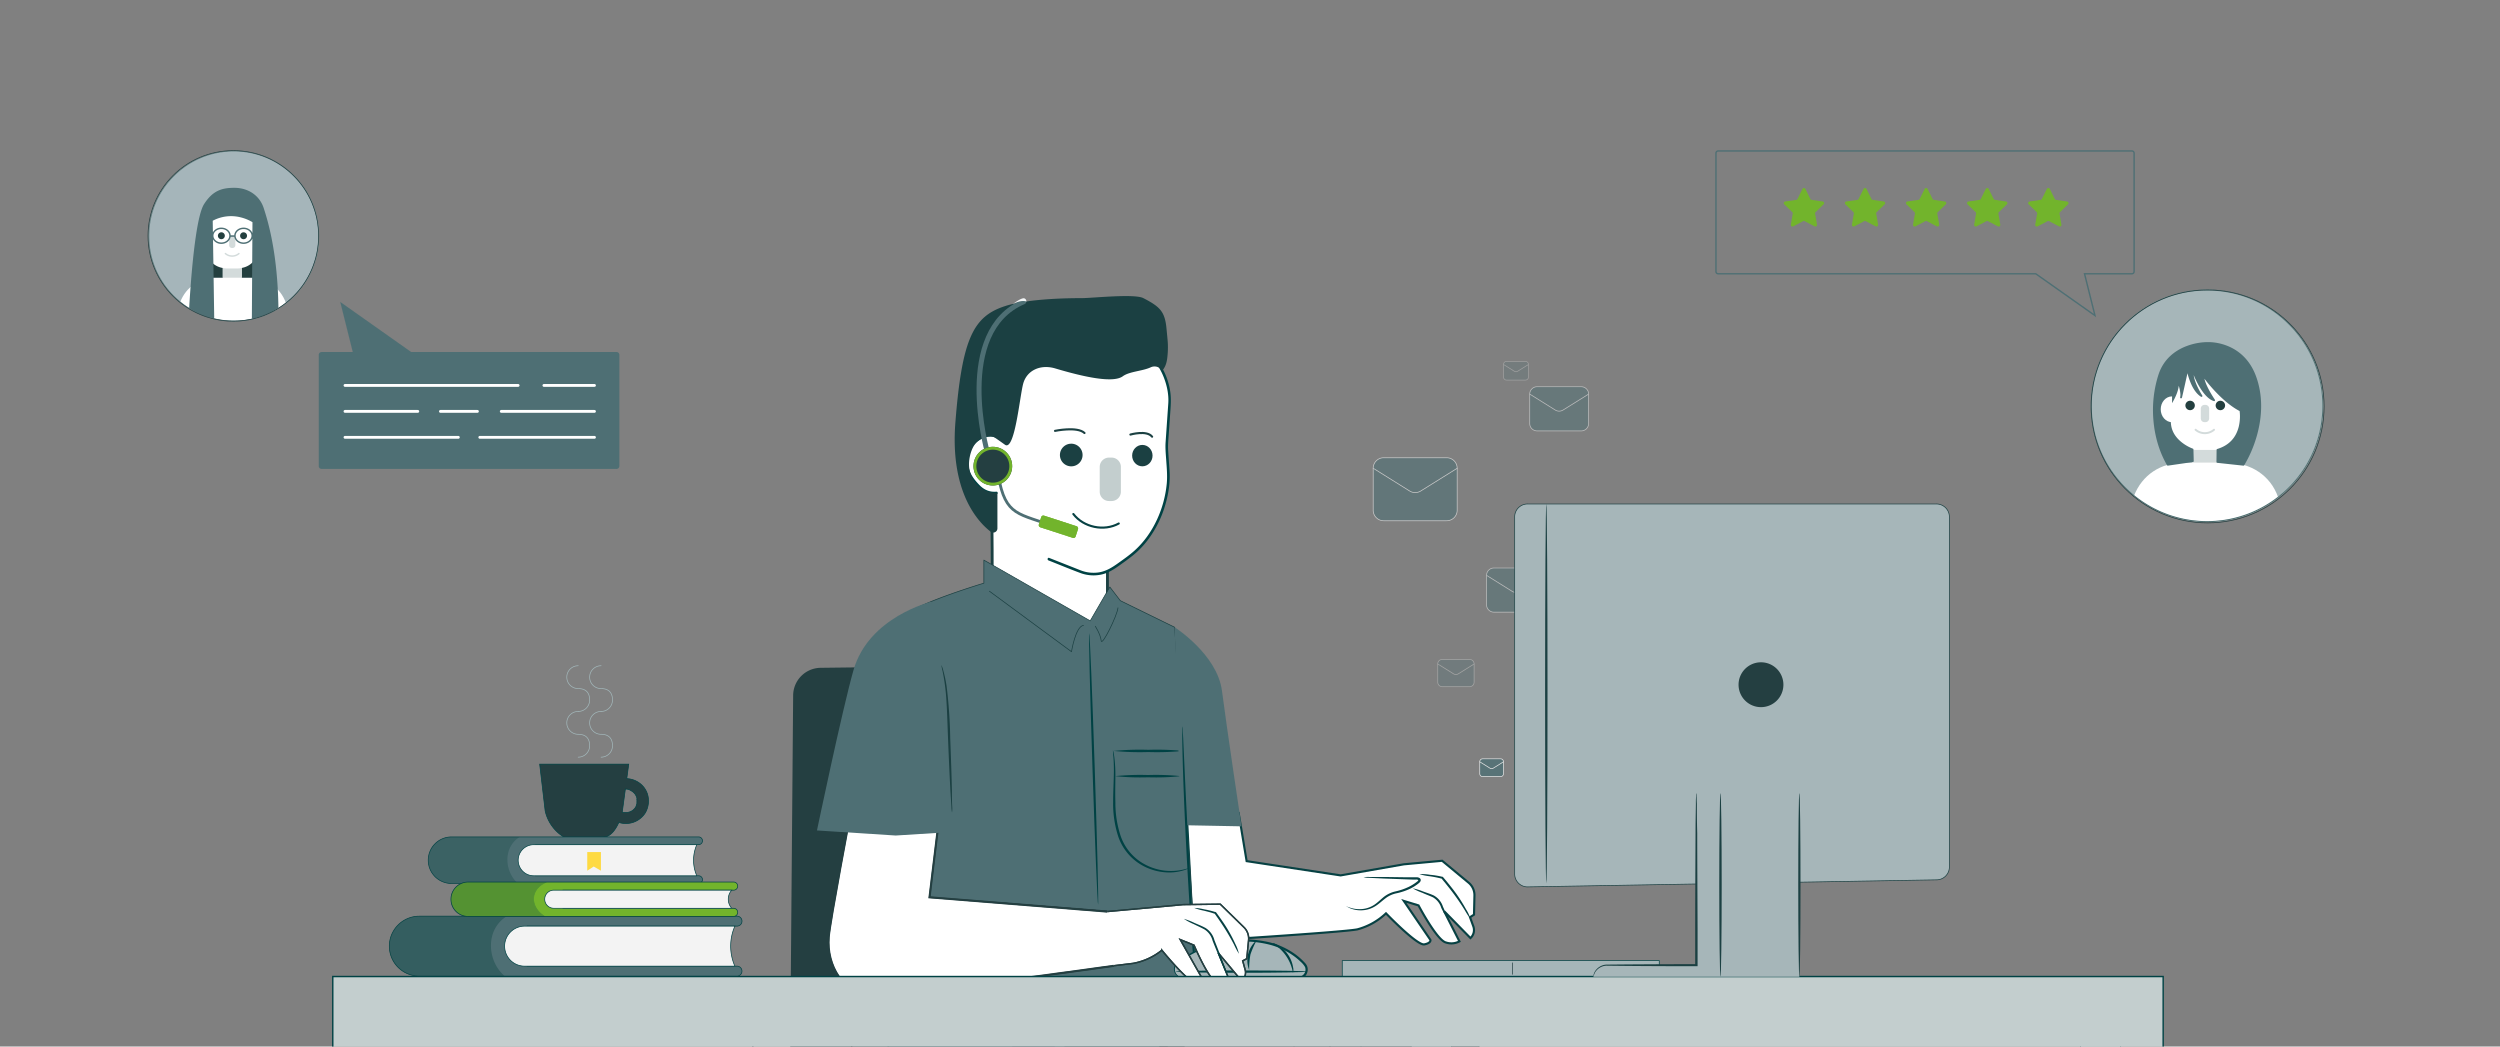 <svg xmlns="http://www.w3.org/2000/svg" xmlns:xlink="http://www.w3.org/1999/xlink" width="3514" height="1471" viewBox="0 0 3514 1471">
  <rect x="0" y="0" width="3514" height="1471" fill="#808080" stroke="none"/>
  <defs>
    <clipPath id="clip-path">
      <rect id="Rechteck_10339" data-name="Rechteck 10339" width="128.346" height="65.418" fill="none"/>
    </clipPath>
    <clipPath id="clip-path-2">
      <rect id="Rechteck_10340" data-name="Rechteck 10340" width="165.252" height="84.212" fill="none"/>
    </clipPath>
    <clipPath id="clip-path-3">
      <rect id="Rechteck_10341" data-name="Rechteck 10341" width="134.249" height="48.31" fill="none" stroke="#004244" stroke-width="1"/>
    </clipPath>
    <clipPath id="clip-path-4">
      <path id="Pfad_10601" data-name="Pfad 10601" d="M0,108.432H239.9v-239.9H0Z" transform="translate(0 131.469)" fill="none"/>
    </clipPath>
    <clipPath id="clip-path-5">
      <rect id="Rechteck_9161" data-name="Rechteck 9161" width="56.716" height="54.169" fill="#72b42c"/>
    </clipPath>
    <clipPath id="clip-path-10">
      <path id="Pfad_10589" data-name="Pfad 10589" d="M0,195.528H327v-327H0Z" transform="translate(0 131.469)" fill="none"/>
    </clipPath>
    <clipPath id="clip-Beitragsbild_Frist-Level-Support">
      <rect width="3514" height="1471"/>
    </clipPath>
  </defs>
  <g id="Beitragsbild_Frist-Level-Support" clip-path="url(#clip-Beitragsbild_Frist-Level-Support)">
    <g id="Gruppe_11579" data-name="Gruppe 11579" transform="translate(-102.305 191.347)">
      <g id="Gruppe_11576" data-name="Gruppe 11576" transform="translate(2032.467 316.595)">
        <g id="Gruppe_11570" data-name="Gruppe 11570" transform="translate(0 135.474)" opacity="0.6">
          <path id="Shape_830" data-name="Shape 830" d="M691.308,1549.75v59.028a14.762,14.762,0,0,1-14.757,14.757H588.007a14.762,14.762,0,0,1-14.757-14.757V1549.75" transform="translate(-573.25 -1534.993)" fill="#4e6f74" stroke="#fdfdfd" stroke-linecap="round" stroke-linejoin="round" stroke-width="1"/>
          <path id="Shape_831" data-name="Shape 831" d="M691.308,1563.007a14.762,14.762,0,0,0-14.757-14.757H588.007a14.762,14.762,0,0,0-14.757,14.757l51.208,31.973a14.759,14.759,0,0,0,15.643,0Z" transform="translate(-573.25 -1548.25)" fill="#4e6f74" stroke="#fdfdfd" stroke-linecap="round" stroke-linejoin="round" stroke-width="1"/>
        </g>
        <g id="Gruppe_11571" data-name="Gruppe 11571" transform="translate(159.332 290.437)" opacity="0.5">
          <path id="Shape_830-2" data-name="Shape 830" d="M656.023,1549.75v41.386a10.35,10.35,0,0,1-10.346,10.347H583.6a10.35,10.35,0,0,1-10.347-10.347V1549.75" transform="translate(-573.25 -1539.404)" fill="#4e6f74" stroke="#fdfdfd" stroke-linecap="round" stroke-linejoin="round" stroke-width="1"/>
          <path id="Shape_831-2" data-name="Shape 831" d="M656.023,1558.6a10.35,10.35,0,0,0-10.346-10.347H583.6A10.35,10.35,0,0,0,573.25,1558.6l35.9,22.418a10.349,10.349,0,0,0,10.967,0Z" transform="translate(-573.25 -1548.25)" fill="#4e6f74" stroke="#fdfdfd" stroke-linecap="round" stroke-linejoin="round" stroke-width="1"/>
        </g>
        <g id="Gruppe_11577" data-name="Gruppe 11577" transform="translate(220.014 35.644)" opacity="0.5">
          <path id="Shape_830-3" data-name="Shape 830" d="M656.023,1549.75v41.386a10.35,10.35,0,0,1-10.346,10.347H583.6a10.35,10.35,0,0,1-10.347-10.347V1549.75" transform="translate(-573.25 -1539.404)" fill="#4e6f74" stroke="#fdfdfd" stroke-linecap="round" stroke-linejoin="round" stroke-width="1"/>
          <path id="Shape_831-3" data-name="Shape 831" d="M656.023,1558.6a10.35,10.35,0,0,0-10.346-10.347H583.6A10.35,10.35,0,0,0,573.25,1558.6l35.9,22.418a10.349,10.349,0,0,0,10.967,0Z" transform="translate(-573.25 -1548.25)" fill="#4e6f74" stroke="#fdfdfd" stroke-linecap="round" stroke-linejoin="round" stroke-width="1"/>
        </g>
        <g id="Gruppe_11572" data-name="Gruppe 11572" transform="translate(90.722 418.937)" opacity="0.3">
          <path id="Shape_830-4" data-name="Shape 830" d="M624.378,1549.75v25.564a6.393,6.393,0,0,1-6.391,6.391H579.641a6.393,6.393,0,0,1-6.391-6.391V1549.75" transform="translate(-573.25 -1543.359)" fill="#4e6f74" stroke="#fdfdfd" stroke-linecap="round" stroke-linejoin="round" stroke-width="1"/>
          <path id="Shape_831-4" data-name="Shape 831" d="M624.378,1554.641a6.394,6.394,0,0,0-6.391-6.391H579.641a6.394,6.394,0,0,0-6.391,6.391l22.177,13.847a6.392,6.392,0,0,0,6.774,0Z" transform="translate(-573.25 -1548.25)" fill="#4e6f74" stroke="#fdfdfd" stroke-linecap="round" stroke-linejoin="round" stroke-width="1"/>
        </g>
        <g id="Gruppe_11574" data-name="Gruppe 11574" transform="translate(149.751 558.641)" opacity="0.8">
          <path id="Shape_830-5" data-name="Shape 830" d="M606.673,1549.75v16.711a4.179,4.179,0,0,1-4.178,4.178H577.428a4.179,4.179,0,0,1-4.178-4.178V1549.75" transform="translate(-573.25 -1545.573)" fill="#4e6f74" stroke="#fdfdfd" stroke-linecap="round" stroke-linejoin="round" stroke-width="1"/>
          <path id="Shape_831-5" data-name="Shape 831" d="M606.673,1552.428a4.179,4.179,0,0,0-4.178-4.178H577.428a4.18,4.18,0,0,0-4.178,4.178l14.5,9.052a4.179,4.179,0,0,0,4.428,0Z" transform="translate(-573.25 -1548.25)" fill="#4e6f74" stroke="#fdfdfd" stroke-linecap="round" stroke-linejoin="round" stroke-width="1"/>
        </g>
        <g id="Gruppe_11575" data-name="Gruppe 11575" transform="translate(261.402 216.88)">
          <path id="Shape_830-6" data-name="Shape 830" d="M606.673,1549.75v16.711a4.179,4.179,0,0,1-4.178,4.178H577.428a4.179,4.179,0,0,1-4.178-4.178V1549.75" transform="translate(-573.25 -1545.573)" fill="#4e6f74" stroke="#fdfdfd" stroke-linecap="round" stroke-linejoin="round" stroke-width="1"/>
          <path id="Shape_831-6" data-name="Shape 831" d="M606.673,1552.428a4.179,4.179,0,0,0-4.178-4.178H577.428a4.18,4.18,0,0,0-4.178,4.178l14.5,9.052a4.179,4.179,0,0,0,4.428,0Z" transform="translate(-573.25 -1548.25)" fill="#4e6f74" stroke="#fdfdfd" stroke-linecap="round" stroke-linejoin="round" stroke-width="1"/>
        </g>
        <g id="Gruppe_11573" data-name="Gruppe 11573" transform="translate(183.175 0)" opacity="0.25">
          <path id="Shape_830-7" data-name="Shape 830" d="M608.341,1549.75V1567.3a4.388,4.388,0,0,1-4.386,4.387H577.636a4.388,4.388,0,0,1-4.386-4.387V1549.75" transform="translate(-573.25 -1545.364)" fill="#4e6f74" stroke="#fdfdfd" stroke-linecap="round" stroke-linejoin="round" stroke-width="1"/>
          <path id="Shape_831-7" data-name="Shape 831" d="M608.341,1552.636a4.388,4.388,0,0,0-4.386-4.386H577.636a4.388,4.388,0,0,0-4.386,4.386l15.221,9.5a4.386,4.386,0,0,0,4.649,0Z" transform="translate(-573.25 -1548.25)" fill="#4e6f74" stroke="#fdfdfd" stroke-linecap="round" stroke-linejoin="round" stroke-width="1"/>
        </g>
      </g>
      <g id="Gruppe_11539" data-name="Gruppe 11539" transform="translate(570.051 224.828)">
        <g id="Gruppe_11537" data-name="Gruppe 11537" transform="translate(640.797)">
          <path id="Pfad_53339" data-name="Pfad 53339" d="M118.08,396.128,175.327,484.9l76.73,69.857L292.408,493.6l-4.729-51.532v-57.23s1.135-17.03,0-83.294c-.332-21.033-92.166-92.431-142.453-60.1C119.844,257.753,126.209,309.627,125.69,405" transform="translate(160.404 -14.731)" fill="#fff" stroke="#1b4042" stroke-width="4"/>
          <path id="Pfad_53370" data-name="Pfad 53370" d="M244.864,332.438l132.086,20.049,88.9-15.573,53.843-4.981,37.2,30.83a22.7,22.7,0,0,1,8.2,17.842l-.63,27.048-5.611,3.594,4.666,12.925a15.2,15.2,0,0,1-4.035,16.392h0L522.4,402.736l21.562,42.494a24.085,24.085,0,0,1-18.914,1.576c-12.609-2.838-38.585-52.141-38.585-52.141l-20.68-6.3,37.387,54.789s1.45,4.35-8.574,6.3-53.843-43.629-53.843-43.629a93.122,93.122,0,0,1-40.225,22.508c-21.752,4.287-230.188,17.086-230.188,17.086L161.01,272.6l72.631-7.755Z" transform="translate(398.856 461.798)" fill="#fff" stroke="#074143" stroke-width="3"/>
          <path id="Pfad_53371" data-name="Pfad 53371" d="M251.818,308.993a25.66,25.66,0,0,0-11.727-14.753c-5.3-2.459-10.592-4.287-14.816-6.3a75.663,75.663,0,0,1-13.555-6.305,79.746,79.746,0,0,1,14.249,4.287c4.287,1.639,9.457,3.089,15.195,5.674a27.552,27.552,0,0,1,13.114,15.951C260.582,320.72,257.934,322.233,251.818,308.993Z" transform="translate(665.424 550.813)" fill="#074143"/>
          <path id="Pfad_53372" data-name="Pfad 53372" d="M284.81,341.836a126.827,126.827,0,0,1-8.23-12.75,321.989,321.989,0,0,0-20.8-29.816l-6.48-8.108-3.175-3.858-1.49-1.831s-.583-.785-.713-.785h-.454a155.593,155.593,0,0,0-15.81-3.138,82.032,82.032,0,0,1-14.839-3.008,68.65,68.65,0,0,1,15.1.915,116.088,116.088,0,0,1,16.394,2.616h.648a4.777,4.777,0,0,1,.972.523,10.873,10.873,0,0,1,.907.981l1.555,1.831,3.175,3.792,6.48,8.108a216.837,216.837,0,0,1,20.346,30.6A53.51,53.51,0,0,1,284.81,341.836Z" transform="translate(673.699 533.981)" fill="#074143"/>
          <path id="Pfad_53373" data-name="Pfad 53373" d="M196.47,320.116a59.922,59.922,0,0,0,7.187,2.648,41.047,41.047,0,0,0,20.3.693,37.446,37.446,0,0,0,12.61-5.485c4.224-2.837,8.133-6.746,12.61-10.466a41.485,41.485,0,0,1,17.023-8.133,84.806,84.806,0,0,0,18.347-6.305A65.7,65.7,0,0,0,293,288.151c1.324-.883,2.585-1.891,3.783-2.837a5.11,5.11,0,0,0,1.135-1.324.693.693,0,0,0,0-.63,6.306,6.306,0,0,0-3.342-.567h-4.666l-9.016-.315-31.083-1.135-20.995-1.009a32.84,32.84,0,0,1-7.629-.82,40.959,40.959,0,0,1,7.692-.378H250.25l31.146.441h13.618a7.629,7.629,0,0,1,5.611,1.639,3.594,3.594,0,0,1,.5,3.909,7.568,7.568,0,0,1-1.955,2.4,48.732,48.732,0,0,1-4.035,3.089,57.87,57.87,0,0,1-8.827,5.17,87.075,87.075,0,0,1-18.914,6.3,37.829,37.829,0,0,0-15.951,7.44c-4.54,3.467-8.638,7.377-13.177,10.277a37.453,37.453,0,0,1-13.808,5.548,39.781,39.781,0,0,1-21.121-1.765,32.966,32.966,0,0,1-5.17-2.522A7.764,7.764,0,0,1,196.47,320.116Z" transform="translate(586.963 537.357)" fill="#074143"/>
          <path id="Pfad_53379" data-name="Pfad 53379" d="M547.4,231.63l-430.3,5.3a39.09,39.09,0,0,0-38.585,38.712l-6.3,759.6,579.727,7.944L586.493,267.694a38.963,38.963,0,0,0-39.09-36.063Z" transform="translate(-72.21 285.572)" fill="#243f41"/>
          <path id="Pfad_53387" data-name="Pfad 53387" d="M490.432,347.934s84.3,12.61,171.112,28.813c104.092,19.293,214.868,43.5,229.747,55.167,27.237,21.373,33.037,79.756,44.7,151.757S950.3,1191.265,950.3,1191.265L757,1196.876,718.792,634.929s-282.266,0-340.459-.441c-46.845-.315-172.878,4.918-220.668-20.3-75.279-39.594-61.22-190.657-61.22-190.657C115.359,407.389,436.9,312.06,436.9,312.06Z" transform="translate(50.834 712.238)" fill="#263238"/>
          <path id="Pfad_53395" data-name="Pfad 53395" d="M527.829,300.438s66.579-4.666,80.891,52.33c19.8,79,107.182,551.166,107.182,551.166L519.129,941.762,415.352,481.007,228.919,450.681,152,420.1s43.44-46.277,133.346-74.964C346.629,325.657,527.829,300.438,527.829,300.438Z" transform="translate(351.061 650.094)" fill="#263238"/>
          <path id="Pfad_53397" data-name="Pfad 53397" d="M237.48,316.09a23.006,23.006,0,0,0-3.657,2.4,73.335,73.335,0,0,0-8.827,8.07,112.731,112.731,0,0,0-31.02,70.929,72.936,72.936,0,0,0,0,11.979,13.932,13.932,0,0,0,.756,4.351c.567,0,0-6.3,1.387-16.14a132.4,132.4,0,0,1,9.9-37.2,133.79,133.79,0,0,1,20.932-32.344C233.256,320.5,237.859,316.468,237.48,316.09Z" transform="translate(572.434 733.617)" fill="#455a64"/>
          <path id="Pfad_53398" data-name="Pfad 53398" d="M621.907,316.08a7.815,7.815,0,0,0,.63,2.459c.631,1.639.883,4.1,1.513,7.188,1.324,6.3,3.215,15.825,5.737,27.93,4.855,24.463,11.916,60.022,20.806,104.66L721.712,819.96v1.513l-1.45.315L523.426,859.617l-1.513.315-.315-1.513c-1.009-4.6-2.144-9.52-3.279-14.5-38.144-170.23-73.136-326.084-100.12-446.38l1.009.946L223.443,366.077,169.852,357l-13.934-2.459-4.729-.946a27.448,27.448,0,0,1,4.792.631l14,2.08L223.7,364.69l195.89,31.524h.82v.82L521.282,843.287c1.135,4.981,2.27,9.9,3.278,14.5l-1.828-1.2,196.836-37.829-1.2,1.765c-28.309-146.4-52.708-272.493-69.983-362.148-8.511-44.7-15.321-80.26-19.986-104.786-2.27-12.168-4.035-21.563-5.233-28.056-.568-3.089-.946-5.485-1.261-7.188Z" transform="translate(346.762 733.563)" fill="#455a64"/>
          <line id="Linie_2120" data-name="Linie 2120" x2="8.448" y2="118.026" transform="translate(568.881 898.202)" fill="#4e6f74"/>
          <path id="Pfad_53399" data-name="Pfad 53399" d="M501.341,302.843l-76.414-37.387-14.753-19.23-27.552,47.6L233.135,208.46v32.407s-89.83,27.152-107.61,43.293C103.774,304.019,112.587,668.4,112.587,668.4S90.961,933.953,98.906,986.788A1488.027,1488.027,0,0,1,273.99,948.455c79.44-10.907,179.624-39.783,179.624-39.783l82.719-51.51Z" transform="translate(41.251 162.661)" fill="#4e6f74" stroke="#1b4042" stroke-linecap="round" stroke-linejoin="round" stroke-width="1"/>
          <path id="Pfad_53402" data-name="Pfad 53402" d="M151.927,606.5c-.883,0-4.413-85.43-7.881-190.846S138.5,224.74,139.381,224.74s4.35,85.367,7.818,190.846S152.747,606.5,151.927,606.5Z" transform="translate(283.042 249.023)" fill="#004244"/>
          <path id="Pfad_53403" data-name="Pfad 53403" d="M251.493,416.7l-2.207,1.135a45.57,45.57,0,0,1-6.683,2.333,68.783,68.783,0,0,1-26.039,2.269,78.112,78.112,0,0,1-36.442-13.051,74.019,74.019,0,0,1-28.372-37.829,148.8,148.8,0,0,1-6.935-46.908c0-14.564.756-27.615.946-38.522a253.882,253.882,0,0,0-.567-25.85,73.259,73.259,0,0,1-.694-9.457,11.8,11.8,0,0,1,.694,2.4c.378,1.576.757,3.909,1.2,6.935a199.294,199.294,0,0,1,1.576,25.976c0,11.033-.441,24.084,0,38.459a148.537,148.537,0,0,0,7.061,45.9,72,72,0,0,0,26.985,36.442,78.119,78.119,0,0,0,35.055,13.24,76.29,76.29,0,0,0,25.219-1.2C248.529,417.708,251.367,416.321,251.493,416.7Z" transform="translate(311.274 387.372)" fill="#004244"/>
          <path id="Pfad_53404" data-name="Pfad 53404" d="M242.142,252.495a375.464,375.464,0,0,1-48.736,1.576,375.5,375.5,0,0,1-48.736-1.576,375.462,375.462,0,0,1,48.736-1.576,375.46,375.46,0,0,1,48.736,1.576Z" transform="translate(312.175 386.833)" fill="#004244"/>
          <path id="Pfad_53405" data-name="Pfad 53405" d="M237.355,258.1a330.591,330.591,0,0,1-46.151,1.639A331.169,331.169,0,0,1,144.99,258.1a350.18,350.18,0,0,1,46.214-1.576A349.614,349.614,0,0,1,237.355,258.1Z" transform="translate(313.872 416.663)" fill="#004244"/>
          <path id="Pfad_53406" data-name="Pfad 53406" d="M224.723,312.706c-6.683-51.195-66.453-89.276-66.453-89.276L166.908,501.6l85.3,1.639S231.343,363.964,224.723,312.706Z" transform="translate(384.322 242.074)" fill="#4e6f74"/>
          <path id="Pfad_53407" data-name="Pfad 53407" d="M160.212,245.52a23.4,23.4,0,0,1,.441,4.477c0,3.215.378,7.44.631,12.61.5,11.412,1.261,27.3,2.144,46.845,1.765,39.531,4.6,94.194,8.07,154.468s7.061,114.936,10.088,154.467c1.513,19.419,2.774,35.307,3.657,46.719.441,5.3.757,9.52,1.072,12.61a21.753,21.753,0,0,1,0,4.476,21.057,21.057,0,0,1-.757-4.35c-.441-3.216-1.009-7.44-1.639-12.61-1.324-11.033-2.963-26.985-4.729-46.719-3.531-39.405-7.44-94-10.97-154.4s-5.926-115-7.187-154.594c-.631-19.8-.946-35.811-1.072-46.908V250a41.813,41.813,0,0,1,.252-4.477Z" transform="translate(393.288 359.257)" fill="#004244"/>
          <path id="Pfad_53409" data-name="Pfad 53409" d="M87.639,310.93c.883,0,1.576,71.749,1.576,160.142s-.694,160.205-1.576,160.205S86,559.591,86,471.072,86.757,310.93,87.639,310.93Z" transform="translate(0.942 706.244)" fill="#263238"/>
          <path id="Pfad_53410" data-name="Pfad 53410" d="M77.576,356.613l299.982,3.594a7.755,7.755,0,0,1,7.377,8.89l-44.953,374.82h70.425l36.316-412.586a24.147,24.147,0,0,0-23.139-27.111L73.1,302.14Z" transform="translate(-67.488 659.615)" fill="#455a64"/>
          <path id="Pfad_53411" data-name="Pfad 53411" d="M304.488,312.456c0,.883-50.438,1.576-112.6,1.576s-112.6-.693-112.6-1.576,50.438-1.576,112.6-1.576S304.488,311.637,304.488,312.456Z" transform="translate(-34.705 705.978)" fill="#263238"/>
          <path id="Pfad_53412" data-name="Pfad 53412" d="M212.592,303.226c0,.883-30.074,1.576-67.146,1.576S78.3,303.857,78.3,303.226s30.074-1.576,67.146-1.576S212.592,302.407,212.592,303.226Z" transform="translate(-39.903 657.015)" fill="#263238"/>
          <path id="Pfad_53413" data-name="Pfad 53413" d="M169.9,345.648a11.664,11.664,0,0,1-7.187-20.869,149.739,149.739,0,0,1,87.006-31.524c50.438-1.766,77.612,17.527,91.609,33.289a11.664,11.664,0,0,1-8.827,19.356Z" transform="translate(384.034 611.882)" fill="#a6b6b9"/>
          <path id="Pfad_53414" data-name="Pfad 53414" d="M170.525,346.327a16.655,16.655,0,0,1,4.161-.315l12.042-.315,44.134-.315h99.427a27.178,27.178,0,0,0,4.665,0,10.151,10.151,0,0,0,7.44-13.555,29,29,0,0,0-6.3-7.5,90.53,90.53,0,0,0-7.881-6.746,101.449,101.449,0,0,0-36.757-17.4,147.911,147.911,0,0,0-37.829-4.161,151.317,151.317,0,0,0-63.048,14.249,160.778,160.778,0,0,0-21.689,12.61,33.6,33.6,0,0,0-7.692,6.3A11.16,11.16,0,0,0,159.618,337a11.475,11.475,0,0,0,6.872,8.637c2.459.946,3.972.82,3.972,1.072a8.7,8.7,0,0,1-4.224-.441,12.169,12.169,0,0,1-6.3-17.906,31.522,31.522,0,0,1,7.881-7.061,147.832,147.832,0,0,1,21.752-13.051,156.358,156.358,0,0,1,102.769-11.159,106.049,106.049,0,0,1,37.829,17.906,96.815,96.815,0,0,1,8.2,7.061c1.261,1.261,2.522,2.522,3.72,3.846a14.561,14.561,0,0,1,3.215,4.791,13.366,13.366,0,0,1-9.836,17.906,26.019,26.019,0,0,1-5.3,0H296.432l-65.633-.63-44.134-.63-12.042-.378a31.539,31.539,0,0,1-4.1-.63Z" transform="translate(383.413 611.203)" fill="#004244"/>
          <path id="Pfad_53415" data-name="Pfad 53415" d="M343.6,301.579c0,.883-41.486,1.639-92.618,1.639s-92.555-.756-92.555-1.639,41.423-1.639,92.554-1.639S343.6,300.633,343.6,301.579Z" transform="translate(385.17 647.944)" fill="#004244"/>
          <path id="Pfad_53416" data-name="Pfad 53416" d="M187.715,293.19a122.421,122.421,0,0,0-8.89,20.112,112.779,112.779,0,0,0-1.765,21.941A37.135,37.135,0,0,1,187.715,293.19Z" transform="translate(470.253 612.136)" fill="#004244"/>
          <g id="Gruppe_10776" data-name="Gruppe 10776" transform="translate(55.965 721.946)">
            <g id="Gruppe_10777" data-name="Gruppe 10777" transform="translate(0 0)">
              <path id="Pfad_53512" data-name="Pfad 53512" d="M100.4,54.427,248.315,66.218l106.8-9.773,52.266-.629,33.479,32.723a21.94,21.94,0,0,1,6.3,17.843l-2.523,26.1-5.738,2.964,3.467,12.61a14.638,14.638,0,0,1-5.106,15.448l-32.786-39.341,17.4,42.693a23.39,23.39,0,0,1-18.285,0c-12.169-3.72-33.037-53.34-33.037-53.34l-19.483-7.943,31.525,55.8s1.01,4.286-8.827,5.484-48.485-46.341-48.485-46.341a89.778,89.778,0,0,1-40.539,18.541l-65.7,8.007Z" transform="translate(143.323 76.966)" fill="#fff" stroke="#243f41" stroke-width="2"/>
              <path id="Pfad_53513" data-name="Pfad 53513" d="M100.4,54.427,248.315,66.218l106.8-9.773,52.266-.629,33.479,32.723a21.94,21.94,0,0,1,6.3,17.843l-2.523,26.1-5.738,2.964,3.467,12.61a14.638,14.638,0,0,1-5.106,15.448l-32.786-39.341,17.4,42.693a23.39,23.39,0,0,1-18.285,0c-12.169-3.72-33.037-53.34-33.037-53.34l-19.483-7.943,31.525,55.8s1.01,4.286-8.827,5.484-48.485-46.341-48.485-46.341a89.778,89.778,0,0,1-40.539,18.541l-65.7,8.007Z" transform="translate(143.323 76.966)" fill="none" stroke="#243f41" stroke-width="2"/>
              <path id="Pfad_53514" data-name="Pfad 53514" d="M392.2,143.743l-249.67-20.049,12.61-103.84L32.325.569S2.376,158.19.8,179.751c-3.279,39.973,20.554,79.566,60.21,82.459,26.858,1.952,340.461-42.179,340.461-42.179" transform="translate(-0.5 -0.569)" fill="#fff" stroke="#243f41" stroke-width="3"/>
              <path id="Pfad_53515" data-name="Pfad 53515" d="M392.2,143.743l-249.67-20.049,12.61-103.84L32.325.569S2.376,158.19.8,179.751c-3.279,39.973,20.554,79.566,60.21,82.459,26.858,1.952,340.461-42.179,340.461-42.179" transform="translate(-0.5 -0.569)" fill="none" stroke="#243f41" stroke-width="2"/>
            </g>
          </g>
          <path id="Pfad_53417" data-name="Pfad 53417" d="M209.307,336a59.58,59.58,0,0,0-29.317-42.053c0-.378,3.215,0,7.629,2.648a43.5,43.5,0,0,1,14.438,13.177,42.811,42.811,0,0,1,7.377,18.095A14.753,14.753,0,0,1,209.307,336Z" transform="translate(499.541 615.48)" fill="#004244"/>
          <path id="Pfad_53420" data-name="Pfad 53420" d="M221.971,368.816a87.113,87.113,0,0,1-6.746-14.249c-3.846-9.016-8.953-21.436-14.5-35.307a26.543,26.543,0,0,0-11.285-15.825c-5.422-3.026-10.907-5.359-15.258-7.566a80.316,80.316,0,0,1-13.87-7.44,94.594,94.594,0,0,1,14.753,5.674c4.476,2.018,9.772,3.972,15.636,7.125a28.561,28.561,0,0,1,12.61,17.212c5.485,13.744,10.277,26.291,13.618,35.37A83.22,83.22,0,0,1,221.971,368.816Z" transform="translate(395.142 586.885)" fill="#074143"/>
          <path id="Pfad_53421" data-name="Pfad 53421" d="M225.426,350.435a104.782,104.782,0,0,1-6.746-12.61,317.389,317.389,0,0,0-17.338-29.317l-5.485-8.07c-.883-1.261-1.828-2.522-2.648-3.783l-1.324-1.829s-.441-.756-.567-.756h-.441c-5.107-1.891-10.4-3.026-14.564-4.161A74.257,74.257,0,0,1,162.63,286a67.536,67.536,0,0,1,14.06,2.018,115.28,115.28,0,0,1,15.195,3.657h.568l.883.567a4.666,4.666,0,0,1,.757,1.009l1.324,1.765,2.711,3.783,5.611,8.07a202.4,202.4,0,0,1,16.771,30.011,55.294,55.294,0,0,1,4.918,13.555Z" transform="translate(407.451 573.995)" fill="#074143"/>
          <path id="Pfad_53423" data-name="Pfad 53423" d="M78.52,539.222l110.712,7.125,89.087-5.611L274.6,390.113,239.166,217.74s-87.952,21-109.325,96.211C114.016,369.56,78.52,539.222,78.52,539.222Z" transform="translate(-38.738 211.889)" fill="#4e6f74"/>
          <path id="Pfad_53424" data-name="Pfad 53424" d="M106.25,231.83a37.837,37.837,0,0,1,2.711,7.755,184.564,184.564,0,0,1,4.666,21.941,680.923,680.923,0,0,1,5.107,73.577c1.135,28.75,1.955,54.789,2.4,73.64,0,8.953,0,16.456.441,22.319a37.827,37.827,0,0,1-.315,8.2,44.635,44.635,0,0,1-.883-8.134c-.378-5.863-.82-13.3-1.387-22.319-1.009-18.915-2.207-44.827-3.342-73.577S114,280.44,111.483,261.778c-1.135-9.268-2.585-16.771-3.657-21.878A54.22,54.22,0,0,1,106.25,231.83Z" transform="translate(108.365 286.634)" fill="#1b4042"/>
          <rect id="Rechteck_12461" data-name="Rechteck 12461" width="402.751" height="22.067" transform="translate(1187.32 958.665) rotate(180)" fill="#fff" stroke="#004244" stroke-width="1"/>
          <path id="Pfad_53425" data-name="Pfad 53425" d="M232.116,318.266c-.883,0-1.576-4.476-1.576-10.025s.693-9.962,1.576-9.962,1.576,4.476,1.576,9.962S233,318.266,232.116,318.266Z" transform="translate(767.701 639.138)" fill="#1b4042"/>
          <path id="Pfad_53427" data-name="Pfad 53427" d="M284.616,306.713a42.9,42.9,0,0,1-.5,5.422c-.5,3.531-.883,8.953-1.576,15.888-1.513,13.934-3.657,34.424-6.3,60.778C270.494,441.573,262.3,517.924,252.083,612.5c-20.617,189.144-49.24,450.983-81.08,742.832l-1.639-1.828h57.185l-1.639,1.45c50.438-488.433,93.626-901.587,108.316-1037.581h0V306.65l.441.441h.378v11.223h0c-13.555,135.553-55.734,548.518-106.173,1037.14v1.45H167.41v-1.828c32.407-292.228,61.535-554.507,82.53-743.966,10.592-94.572,18.914-170.608,25.219-223.253,2.963-26.165,5.3-46.529,6.872-60.4l1.828-15.573A35.985,35.985,0,0,1,284.616,306.713Z" transform="translate(432.808 683.539)" fill="#263238"/>
          <g id="Gruppe_10774" data-name="Gruppe 10774" transform="translate(233.367)">
            <path id="Pfad_53500" data-name="Pfad 53500" d="M122.273,338.092l44.14,17.436a50.052,50.052,0,0,0,45.345-4.2c9.046-5.789,17.707-12.569,24.589-17.634,33.911-25.474,52.62-69.922,54.079-110.166a78.158,78.158,0,0,0-.193-8.246L288.15,185a72.084,72.084,0,0,1,0-9.873l4.013-58.136c0-52.432-41.886-94.979-93.532-94.979H142.1c-51.647,0-93.523,42.508-93.523,94.979v48.741c-5.382-2.493-13.059-3.069-23.284,2.786C1.976,181.835,3.905,210.566,14.588,224.5c8.712,11.337,16.936,22.259,34.013,20.59" transform="translate(10.039 31.687)" fill="#fff"/>
            <path id="Pfad_53501" data-name="Pfad 53501" d="M122.869,341.026c15.021,5.933,29.956,12.179,45.1,17.8a52.632,52.632,0,0,0,28.153,2.288c10.3-1.981,18.731-7.49,27.126-13.5,7.8-5.584,15.792-11.193,22.954-17.595a127.746,127.746,0,0,0,17.873-19.856,152.989,152.989,0,0,0,23.389-48.607c4.26-15.038,6.66-30.947,5.584-46.58-.647-9.422-1.317-18.841-1.944-28.263-.517-7.795.322-15.616.859-23.391q1.156-16.735,2.313-33.467c.615-8.912,1.034-17.233-.268-26.182-4.547-31.242-24.83-59.227-53.313-72.949a95.627,95.627,0,0,0-41.33-9.38c-8.4-.022-16.792,0-25.189,0-22.1,0-44.672-1.754-65.648,6.606A97.22,97.22,0,0,0,50.366,95.891c-2.354,10.2-2.535,20.432-2.535,30.817V166.9l2.752-1.581c-17.775-7.895-38.058,8.295-42.83,25.123a43.353,43.353,0,0,0,.4,24.216c2.435,7.982,7.5,14.5,12.945,20.688,7.558,8.6,16.9,13.723,28.585,12.74,2.33-.2,2.349-3.857,0-3.659-9.471.8-17.268-2.562-23.825-9.307-5.057-5.2-10.237-11.308-13-18.1-5.54-13.63-3.44-30.3,7.5-40.656,7.153-6.768,18.685-12.191,28.375-7.885a1.856,1.856,0,0,0,2.754-1.581c0-16.128-.039-32.259,0-48.387C51.564,88.19,66.053,59.053,91,41.547A90.765,90.765,0,0,1,134.348,25.43c7.746-.737,15.633-.42,23.4-.42h32.674c9.088,0,18.078-.063,27.05,1.742,30.664,6.172,56.555,28.4,67.712,57.575,4.284,11.2,6.926,23.8,6.094,35.826l-1.91,27.68q-.933,13.511-1.866,27.024c-.568,8.236.251,16.426.817,24.643.771,11.217,1.869,22.322.812,33.564a155.253,155.253,0,0,1-13.877,50.915c-7.568,16.2-17.982,31.156-31.3,43.152-7.158,6.448-15.182,12.074-23.018,17.66-8.436,6.014-16.848,11.391-27.263,13.062a49.74,49.74,0,0,1-25.811-2.967c-2.666-1.032-5.321-2.1-7.98-3.152l-29.666-11.717-6.375-2.518c-2.191-.866-3.142,2.671-.973,3.528" transform="translate(8.955 30.517)" fill="#004244"/>
            <path id="Pfad_53502" data-name="Pfad 53502" d="M62.008,19.934C40.222,29.112,12.369,20.178,0,0" transform="matrix(0.995, -0.105, 0.105, 0.995, 166.795, 306.354)" fill="none" stroke="#074143" stroke-linecap="round" stroke-linejoin="round" stroke-width="3"/>
            <path id="Pfad_53503" data-name="Pfad 53503" d="M76.54,81.047A15.918,15.918,0,0,0,60.634,96.953v.02A15.916,15.916,0,1,0,76.54,81.047" transform="translate(87.29 126.435)" fill="#1b4042"/>
            <path id="Pfad_53504" data-name="Pfad 53504" d="M129.925,96.1h0c-.007,8.307-6.434,15.034-14.355,15.027s-14.335-6.747-14.329-15.055,6.434-15.034,14.355-15.027,14.322,6.731,14.329,15.027Z" transform="translate(148.188 128.151)" fill="#1b4042"/>
            <path id="Pfad_53505" data-name="Pfad 53505" d="M98.186,85.052h0a13.114,13.114,0,0,1,13.108,13.119v34.838a13.114,13.114,0,0,1-13.113,13.115H94.67A13.114,13.114,0,0,1,81.562,133V98.167A13.114,13.114,0,0,1,94.675,85.052h3.511Z" transform="translate(122.297 141.959)" fill="#c3cece"/>
            <path id="Pfad_53506" data-name="Pfad 53506" d="M297.909,47.592c-2.118-25.4-8.453-32.174-32.715-44.713-12.51-6.477-72.213,0-86.392,0-19.571,0-75.682.681-108.17,11.249C26.4,28.583,10.334,59.066,1,177.3c-7.724,97.714,31.356,139.8,49.561,153.908a5.915,5.915,0,0,0,9.495-4.389V276.407C38.978,278.3,14.023,257.723,21.5,224.671c5.621-24.838,21.478-27.563,29.014-27.385a12.514,12.514,0,0,1,6.763,2.232c2.262,1.547,6.3,4.362,13.347,9.4,13.73,9.81,20.632-66.567,25.587-85.489s24.177-27.98,45.16-21.727c38.622,11.513,81.832,21.447,95.343,10.693,9.5-6.541,27.114-6.889,38.661-12.2a12.752,12.752,0,0,1,16.333,4.745c6.67-7.826,7.08-16.911,7.8-25.606.525-11.747.066-14.289-1.6-31.737" transform="translate(0 0)" fill="#1b4042"/>
            <path id="Pfad_53507" data-name="Pfad 53507" d="M45.364,99.06A26.781,26.781,0,0,0,33.21,88.674c-5.945-2.315-13.1-.742-16.465,4.887-5.979,9.99-2.54,24.911,4.172,33.613a28.061,28.061,0,0,0,20.651,10.751c2.349.168,2.34-3.491,0-3.659-12.605-.9-21.232-10.532-23.5-22.552-1.539-8.153-.083-22.627,11.778-20.237,5.06,1.02,9.61,5.182,12.362,9.429,1.276,1.971,4.445.139,3.159-1.847" transform="translate(19.669 126.175)" fill="#1b4042"/>
            <path id="Pfad_53508" data-name="Pfad 53508" d="M57.814,74.963s31.258-6.587,41.4,2.986" transform="translate(83.23 114.495)" fill="none" stroke="#1b4042" stroke-linecap="round" stroke-width="3"/>
            <path id="Pfad_53509" data-name="Pfad 53509" d="M57.814,74.963s23.02-6.587,30.487,2.986" transform="translate(189.176 119.691)" fill="none" stroke="#1b4042" stroke-linecap="round" stroke-width="3"/>
          </g>
          <path id="Pfad_53510" data-name="Pfad 53510" d="M4224.023-367.955l115.327,85.014s5.639-35.446,16.84-37.032" transform="translate(-3941.808 782.8)" fill="none" stroke="#1b4042" stroke-linecap="round" stroke-linejoin="round" stroke-width="1"/>
          <path id="Pfad_53511" data-name="Pfad 53511" d="M4285.022-332.427s7.356,11.341,8.23,20.2,22.527-35.261,23.626-46.152" transform="translate(-3853.99 796.586)" fill="none" stroke="#1b4042" stroke-linecap="round" stroke-linejoin="round" stroke-width="1"/>
        </g>
        <g id="Gruppe_11538" data-name="Gruppe 11538" transform="translate(0 519.59)">
          <g id="Gruppe_11532" data-name="Gruppe 11532" transform="translate(588.882 174.85)">
            <path id="f" d="M520.4,354.52v74.494H494.62V445.8H520.4v81.12h481.659V455.036H966.32v-20.16h35.741V404.116h15.863V390.221H999.049V354.841L520.4,354.52Z" transform="translate(902.81 374.595)" fill="#f3f3f3" stroke="#004244" stroke-width="1"/>
            <path id="g" d="M589.15,355V525.153H717.095v-71.8H681.353V434.6l35.741.6V404.517h16.1l-.281-15.863-18.875-.482V354.52L589.11,355Z" transform="translate(1187.776 374.595)" fill="#ceedec"/>
            <path id="h" d="M883.926,378.017c0,.924-87.3,1.687-194.768,1.687s-194.768-.723-194.768-1.687,87.3-1.767,194.768-1.767,194.768.8,194.768,1.767" transform="translate(902.116 440.129)" fill="#dedede" stroke="#004244" stroke-width="1"/>
            <path id="i" d="M883.926,374.037c0,1-87.3,1.767-194.768,1.767s-194.768-.723-194.768-1.767,87.3-1.687,194.768-1.687,194.768.723,194.768,1.687" transform="translate(902.116 428.367)" fill="#dedede" stroke="#004244" stroke-width="1"/>
            <path id="j" d="M890.146,365.617c0,.924-87.3,1.687-194.768,1.687s-194.768-.723-194.768-1.687,87.3-1.767,194.768-1.767,194.768.8,194.768,1.767" transform="translate(920.875 402.733)" fill="#dedede" stroke="#004244" stroke-width="1"/>
            <path id="k" d="M890.746,388.487c0,.924-87.3,1.687-194.768,1.687s-194.768-.723-194.768-1.687,87.3-1.767,194.768-1.767,194.768.8,194.768,1.767" transform="translate(922.684 471.705)" fill="#dedede" stroke="#004244" stroke-width="1"/>
            <path id="l" d="M500.29,465.89V642.426h543.061V465.89Z" transform="translate(919.909 710.468)" fill="#ceedec" stroke="#004244" stroke-width="1"/>
            <path id="m" d="M494.62,453.57V503h584.826V453.57Z" transform="translate(902.81 673.313)" fill="#97e0de" stroke="#004244" stroke-width="1"/>
            <path id="n" d="M575.955,679.541H849.393V503h18.995V453.57H564.59v44.857Z" transform="translate(1113.828 673.313)" fill="#3cb7b2" stroke="#004244" stroke-width="1"/>
            <rect id="o" width="110.154" height="26.585" transform="translate(1496.139 1204.75)" fill="#3cb7b2"/>
            <rect id="p" width="141.398" height="56.141" transform="translate(1481.963 1264.586)" fill="#fff"/>
            <path id="q" d="M484.7,409.67V586.246h543.061V409.67Z" transform="translate(872.893 540.918)" fill="#fdefda" stroke="#004244" stroke-width="1"/>
            <path id="r" d="M479.66,397.37v49.355h584.826V397.37Z" transform="translate(857.693 503.823)" fill="#ffdba5" stroke="#004244" stroke-width="1"/>
            <path id="s" d="M560.425,573.135H836.393V435.79h16.385V397.37H548.98V432.23l11.405,140.905Z" transform="translate(1066.751 554.03)" fill="#f7b24a" stroke="#004244" stroke-width="1"/>
            <rect id="t" width="110.154" height="26.585" transform="translate(1433.492 979.06)" fill="#f7b24a"/>
            <rect id="u" width="141.398" height="56.141" transform="translate(1419.316 1038.856)" fill="#fff"/>
            <path id="ab" d="M381.759,522.857c-1.2.321-3.293-6.706,0-14.377s9.959-10.963,10.562-9.8-3.373,5.381-6.1,11.766c-2.771,6.385-2.972,12.208-4.417,12.409" transform="translate(557.103 808.673)" fill="#263238"/>
            <path id="af" d="M368.838,407.722a11.944,11.944,0,0,0-5.1,15.18,11.619,11.619,0,0,0,15.059,5.18,12.784,12.784,0,0,0,5.3-16.1,12.045,12.045,0,0,0-16.264-3.695" transform="translate(505.088 531.542)" fill="#dedede"/>
            <path id="ah" d="M405.219,404.829c0,1.406-6.706,3.614-12.489,9.718s-8.192,12.77-9.6,12.489-1.124-8.875,6.1-16.063c7.269-7.188,15.983-7.509,15.983-6.184" transform="translate(564.564 524.354)" fill="#263238"/>
            <path id="ak" d="M407.732,397.994c0,1.406-7.188.924-14.979,3.293s-13.453,6.184-14.377,5.181,3.775-7.389,13.051-10,16.706.321,16.3,1.526" transform="translate(551.892 497.938)" fill="#263238"/>
            <line id="Linie_1884" data-name="Linie 1884" x2="305.203" transform="translate(1676.456 1174.781)" fill="none" stroke="#004244" stroke-width="1"/>
            <path id="ba" d="M148.246,256.32c.883,0,1.606,72.2,1.606,161.2s-.723,161.2-1.606,161.2-1.606-72.285-1.606-161.2.723-161.2,1.606-161.2" transform="translate(-146.64 78.44)" fill="#263238"/>
            <path id="co" d="M0,0H445.6V24.537H0Z" transform="translate(830.032 239.665)" fill="#a6b6b9" stroke="#004244" stroke-width="1"/>
            <path id="df" d="M370.97,243.226h86.18a2.088,2.088,0,0,0,0-4.177H370.97v4.176Z" transform="translate(529.902 26.357)" fill="#455a64"/>
            <rect id="dj" width="236.452" height="159.549" transform="translate(387.769 0)" fill="none"/>
            <line id="Linie_1882" data-name="Linie 1882" y2="16.063" transform="translate(1069.296 242.798)" fill="none" stroke="#243f41" stroke-linecap="round" stroke-linejoin="round" stroke-width="0.99"/>
            <line id="Linie_1883" data-name="Linie 1883" y2="48.19" transform="translate(1616.218 901.705)" fill="none" stroke="#004244" stroke-width="1"/>
          </g>
          <g id="Gruppe_11534" data-name="Gruppe 11534" transform="translate(0 0)">
            <path id="Vereinigungsmenge_10" data-name="Vereinigungsmenge 10" d="M34.617,102.764A58.056,58.056,0,0,1,7.749,65.7L.04,0H125.212L122.46,20.335A32.591,32.591,0,0,1,138.426,25.3,30.753,30.753,0,0,1,152.2,44.455a33.624,33.624,0,0,1-3.575,23.775A32.343,32.343,0,0,1,111.3,81.9c-4.269,9.559-11.634,20.86-22.6,20.86Zm82.524-34.816h6.065a41.359,41.359,0,0,0,4.218-1.124c.444,0,.854-.41.186-.093l.616-.308,1.684-.925,1-.683.925-.8a18.949,18.949,0,0,0,1.807-1.807l.52-.723a24.463,24.463,0,0,0,2.01-3.614c-.885,1.287-.2-.322,0-.922a9.484,9.484,0,0,0,.52-1.807v-2.53a10.285,10.285,0,0,0,0-2.212c0-.278-.4-2.085,0-1.2s0-1.2,0-1.2a9.7,9.7,0,0,0-.6-2.169l-.4-1.207c0,.322.282.885,0,.322s-.56-1.164-.882-1.767l-1.2-1.807c.723,1.084-.083,0-.4-.4L131.6,39.435l-.683-.6q-1.686-1.144-3.491-2.169l-1.128-.52h.322l-1.767-.6-2.169-.52h-2.209l-4.412,32.606Zm10.469-1.217-.186.093C127.494,66.787,127.555,66.757,127.61,66.731ZM0,0H.04Z" transform="translate(290.787 138.345)" fill="#243f41" stroke="#004244" stroke-width="1"/>
            <path id="bh" d="M1318.129,263.931l-1.687,958.1H434V261.24H377.46V1275.2h995.565v-53.21l1.687-958.1h-56.543Z" transform="translate(1138.357 268.127)" fill="#c3cece" stroke="#004244" stroke-width="1"/>
            <rect id="bj" width="2572.784" height="102.042" transform="translate(0 436.842)" fill="#c3cece" stroke="#004244" stroke-width="2"/>
            <rect id="bk" width="704.779" height="1006.65" transform="translate(46.423 538.884)" fill="#c3cece" stroke="#004244" stroke-width="1"/>
            <path id="Vereinigungsmenge_11" data-name="Vereinigungsmenge 11" d="M0,33.009A32.7,32.7,0,0,1,32.41,0H380.022a5.421,5.421,0,0,1,0,10.843v.04H150.838V54.615H380.022a5.375,5.375,0,0,1,5.421,5.3V60a5.426,5.426,0,0,1-5.421,5.421H32.719A32.707,32.707,0,0,1,0,33.009Z" transform="translate(134.207 240.629)" fill="#4e6f74" stroke="#004244" stroke-width="1"/>
            <path id="bo" d="M315.971,235.752H86.507a21.847,21.847,0,0,1,0-43.692H315.971a54.509,54.509,0,0,0,0,43.732" transform="translate(195.726 59.492)" fill="#f3f3f3" stroke="#004244" stroke-width="1"/>
            <g id="bp" transform="translate(134.53 240.629)" opacity="0.3">
              <g id="bq" transform="translate(0 0)">
                <g id="Gruppe_9157" data-name="Gruppe 9157" clip-path="url(#clip-path)">
                  <g id="bs" transform="translate(0 -0.04)">
                    <path id="bt" d="M159.4,254.788H66.35A32.812,32.812,0,0,1,33.5,222.059v-.08A32.675,32.675,0,0,1,66.149,189.33h95.7c-23.693,14.377-21.886,48.752-2.49,65.418" transform="translate(-33.5 -189.33)" fill="#0d4340"/>
                  </g>
                </g>
              </g>
            </g>
            <path id="Vereinigungsmenge_13" data-name="Vereinigungsmenge 13" d="M151.8,84.252H42.128A42.106,42.106,0,0,1,42.084.04H151.8V0h337.17a6.995,6.995,0,0,1,.56,13.933h-.56l.04.043H193.764v56.3h295.2a7,7,0,0,1,.56,13.937h-.56l.04.04Z" transform="translate(79.513 351.988)" fill="#4e6f74" stroke="#004244" stroke-width="1"/>
            <path id="bx" d="M383.826,276.822H88.3a28.073,28.073,0,0,1-28.151-27.99h0v-.12A28.159,28.159,0,0,1,88.3,220.56H383.826a69.748,69.748,0,0,0,0,56.3" transform="translate(181.402 145.443)" fill="#f3f3f3" stroke="#004244" stroke-width="1"/>
            <g id="by" transform="translate(79.514 351.988)" opacity="0.4">
              <g id="bz" transform="translate(0 0)">
                <g id="Gruppe_9158" data-name="Gruppe 9158" clip-path="url(#clip-path-2)">
                  <g id="cb">
                    <path id="cc" d="M181.879,301.322H61.444A41.63,41.63,0,0,1,19.8,259.678h0A42.6,42.6,0,0,1,62.368,217.07H185.011c-30.48,18.593-28.191,62.727-3.173,84.212" transform="translate(-19.8 -217.07)" fill="#0d4340"/>
                  </g>
                </g>
              </g>
            </g>
            <path id="Vereinigungsmenge_12" data-name="Vereinigungsmenge 12" d="M123.325,48.312H24.136A24.156,24.156,0,0,1,24.136,0H397.325a5.7,5.7,0,0,1,0,11.407H157.462v25.5H397.325a5.7,5.7,0,1,1,0,11.407Z" transform="translate(166.135 304.039)" fill="#72b42c" stroke="#004244" stroke-width="1"/>
            <path id="cg" d="M337.056,233.43H86.91a12.73,12.73,0,1,1,0-25.46H337.056a19.135,19.135,0,0,0,0,25.46" transform="translate(223.715 107.474)" fill="#f3f3f3" stroke="#004244" stroke-width="1"/>
            <g id="ch" transform="translate(166.175 304.039)" opacity="0.3">
              <g id="ci" transform="translate(0 0)">
                <g id="Gruppe_9159" data-name="Gruppe 9159" clip-path="url(#clip-path-3)">
                  <g id="ck">
                    <path id="cl" d="M173.1,253.44H65.274A23.943,23.943,0,0,1,41.38,229.466,24.345,24.345,0,0,1,65.716,205.13H175.669c-24.778,10.6-22.89,35.942-2.57,48.31" transform="translate(-41.38 -205.13)" fill="#0d4340" stroke="#004244" stroke-width="1"/>
                  </g>
                </g>
              </g>
            </g>
            <path id="cn" d="M89.07,194.64v26.183l9.076-5.863,10.16,5.863V194.64H89.11Z" transform="translate(268.62 67.273)" fill="#feda42"/>
            <path id="Pfad_53035" data-name="Pfad 53035" d="M97.973,209.673a16.059,16.059,0,0,0,16.063-16.063c0-8.875-4.016-16.063-16.063-16.063a16.063,16.063,0,0,1,0-32.127" transform="translate(247.027 -81.167)" fill="none" stroke="#a2b7ba" stroke-linecap="round" stroke-linejoin="round" stroke-width="1"/>
            <path id="Pfad_53036" data-name="Pfad 53036" d="M97.973,193.673a16.059,16.059,0,0,0,16.063-16.063c0-8.875-4.016-16.063-16.063-16.063a16.063,16.063,0,0,1,0-32.127" transform="translate(247.027 -129.42)" fill="none" stroke="#a2b7ba" stroke-linecap="round" stroke-linejoin="round" stroke-width="1"/>
            <path id="Pfad_53037" data-name="Pfad 53037" d="M105.973,209.673a16.059,16.059,0,0,0,16.063-16.063c0-8.875-4.016-16.063-16.063-16.063a16.063,16.063,0,0,1,0-32.127" transform="translate(271.154 -81.167)" fill="none" stroke="#a2b7ba" stroke-linecap="round" stroke-linejoin="round" stroke-width="1"/>
            <path id="Pfad_53038" data-name="Pfad 53038" d="M105.973,193.673a16.059,16.059,0,0,0,16.063-16.063c0-8.875-4.016-16.063-16.063-16.063a16.063,16.063,0,0,1,0-32.127" transform="translate(271.154 -129.42)" fill="none" stroke="#a2b7ba" stroke-linecap="round" stroke-linejoin="round" stroke-width="1"/>
          </g>
        </g>
      </g>
      <path id="Pfad_53519" data-name="Pfad 53519" d="M64.212,0C64.485,47.454,68.7,59.852,0,92.865" transform="matrix(-0.326, 0.946, -0.946, -0.326, 1589.802, 482.545)" fill="none" stroke="#4e6f74" stroke-linecap="round" stroke-width="4"/>
      <g id="Rechteck_12464" data-name="Rechteck 12464" transform="translate(1566.818 532.485) rotate(18)" fill="#72b42c" stroke="#72b42c" stroke-width="1">
        <rect width="54.394" height="17.177" rx="3" stroke="none"/>
        <rect x="0.5" y="0.5" width="53.394" height="16.177" rx="2.5" fill="none"/>
      </g>
      <path id="Pfad_53520" data-name="Pfad 53520" d="M128.827,0c0,.007-19.17,173.823-126.439,175.511" transform="translate(1609.234 394.624) rotate(158)" fill="none" stroke="#4e6f74" stroke-linecap="round" stroke-width="7"/>
      <g id="Ellipse_53" data-name="Ellipse 53" transform="translate(1470.634 436.678)" fill="#243f41" stroke="#72b42c" stroke-width="4">
        <circle cx="27.197" cy="27.197" r="27.197" stroke="none"/>
        <circle cx="27.197" cy="27.197" r="25.197" fill="none"/>
      </g>
      <g id="Gruppe_11578" data-name="Gruppe 11578" transform="translate(550.349 233.036)">
        <path id="Vereinigungsmenge_15" data-name="Vereinigungsmenge 15" d="M292.6,164.327H4a4,4,0,0,1-4-4V4A4,4,0,0,1,4,0H418.554a4,4,0,0,1,4,4V160.327a4,4,0,0,1-4,4H374.765l17.606,70.426Z" transform="translate(422.554 234.752) rotate(180)" fill="#4e6f74"/>
        <g id="Gruppe_11565" data-name="Gruppe 11565" transform="translate(36.888 117.376)">
          <line id="Linie_2121" data-name="Linie 2121" x1="243.343" transform="translate(0)" fill="none" stroke="#fff" stroke-linecap="round" stroke-linejoin="round" stroke-width="4"/>
          <line id="Linie_2122" data-name="Linie 2122" x1="71.074" transform="translate(279.584)" fill="none" stroke="#fff" stroke-linecap="round" stroke-linejoin="round" stroke-width="4"/>
        </g>
        <g id="Gruppe_11566" data-name="Gruppe 11566" transform="translate(36.886 153.85)">
          <line id="Linie_2121-2" data-name="Linie 2121" x1="102.288" fill="none" stroke="#fff" stroke-linecap="round" stroke-linejoin="round" stroke-width="4"/>
          <line id="Linie_2122-2" data-name="Linie 2122" x1="130.993" transform="translate(219.664)" fill="none" stroke="#fff" stroke-linecap="round" stroke-linejoin="round" stroke-width="4"/>
          <line id="Linie_2123" data-name="Linie 2123" x1="51.984" transform="translate(134.144)" fill="none" stroke="#fff" stroke-linecap="round" stroke-linejoin="round" stroke-width="4"/>
        </g>
        <g id="Gruppe_11567" data-name="Gruppe 11567" transform="translate(36.886 190.323)">
          <line id="Linie_2121-3" data-name="Linie 2121" x1="159.3" fill="none" stroke="#fff" stroke-linecap="round" stroke-linejoin="round" stroke-width="4"/>
          <line id="Linie_2122-3" data-name="Linie 2122" x1="161.176" transform="translate(189.482)" fill="none" stroke="#fff" stroke-linecap="round" stroke-linejoin="round" stroke-width="4"/>
        </g>
      </g>
      <g id="Gruppe_11751" data-name="Gruppe 11751" transform="translate(309.87 19.835)">
        <g id="Gruppe_11558" data-name="Gruppe 11558" transform="translate(1.126 0.64)">
          <g id="Gruppe_10803" data-name="Gruppe 10803" transform="translate(0 0)">
            <g id="Gruppe_10788" data-name="Gruppe 10788" transform="translate(0.205 0.205)">
              <path id="Pfad_10585" data-name="Pfad 10585" d="M54.124,0A119.745,119.745,0,1,1-65.623,119.747,119.747,119.747,0,0,1,54.124,0" transform="translate(65.623)" fill="#fff"/>
            </g>
            <g id="Gruppe_10789" data-name="Gruppe 10789" transform="translate(0.619 0.618)">
              <path id="Pfad_10586" data-name="Pfad 10586" d="M53.937,0A119.332,119.332,0,1,1-65.4,119.335,119.332,119.332,0,0,1,53.937,0" transform="translate(65.396)" fill="#a5b5ba"/>
            </g>
            <g id="Gruppe_10790" data-name="Gruppe 10790" transform="translate(44.618 178.446)">
              <path id="Pfad_10587" data-name="Pfad 10587" d="M43.055,0H-.459C-24.819,0-43.755,12.8-52.2,34.167c21.149,17.045,46.78,26.4,75.538,26.4,27.359,0,53.075-8.91,73.08-24.771C88.561,13.288,68.24,0,43.055,0" transform="translate(52.202 0)" fill="#fff"/>
            </g>
            <g id="Gruppe_10791" data-name="Gruppe 10791" transform="translate(0.002 0)">
              <path id="Pfad_10588" data-name="Pfad 10588" d="M54.216,108.432A119.164,119.164,0,0,1-30.6,73.3,119.172,119.172,0,0,1-65.734-11.519,119.168,119.168,0,0,1-30.6-96.337a119.157,119.157,0,0,1,84.817-35.132,119.157,119.157,0,0,1,84.817,35.132,119.162,119.162,0,0,1,35.134,84.817A119.166,119.166,0,0,1,139.033,73.3a119.164,119.164,0,0,1-84.817,35.132m0-238.823A118.093,118.093,0,0,0-29.839-95.574,118.093,118.093,0,0,0-64.656-11.519,118.094,118.094,0,0,0-29.839,72.535a118.093,118.093,0,0,0,84.055,34.817A118.094,118.094,0,0,0,138.27,72.535a118.1,118.1,0,0,0,34.819-84.055A118.1,118.1,0,0,0,138.27-95.574a118.093,118.093,0,0,0-84.055-34.817" transform="translate(65.734 131.469)" fill="#4f7072"/>
            </g>
            <path id="Pfad_10590" data-name="Pfad 10590" d="M46.635-46.864h72.157V-22.8H46.635Z" transform="translate(38.463 201.249)" fill="#233f3f"/>
            <path id="Pfad_10591" data-name="Pfad 10591" d="M57.243-46.009H83.9v22.936H57.243Z" transform="translate(47.213 201.954)" fill="#fff"/>
            <g id="Gruppe_10802" data-name="Gruppe 10802" transform="translate(0 0)" clip-path="url(#clip-path-4)">
              <g id="Gruppe_10793" data-name="Gruppe 10793" transform="translate(104.456 164.804)">
                <path id="Pfad_10592" data-name="Pfad 10592" d="M12.049,0a28.758,28.758,0,0,1-4.87.414h-17.24A28.71,28.71,0,0,1-14.609.053V13.642H12.049Z" transform="translate(14.609)" fill="#d3dbdb"/>
              </g>
              <g id="Gruppe_10794" data-name="Gruppe 10794" transform="translate(80.479 70.223)">
                <path id="Pfad_10593" data-name="Pfad 10593" d="M12.893,0h17.24a28.531,28.531,0,0,1,28.53,28.529V66.467a28.532,28.532,0,0,1-28.53,28.527H12.893A28.528,28.528,0,0,1-15.632,66.467V28.529A28.528,28.528,0,0,1,12.893,0" transform="translate(15.632)" fill="#fff"/>
              </g>
              <g id="Gruppe_10795" data-name="Gruppe 10795" transform="translate(70.375 110.19)">
                <path id="Pfad_10594" data-name="Pfad 10594" d="M0,6.014c0,7.35,5.233,13.319,11.691,13.319V-7.292C5.233-7.292,0-1.347,0,6.014" transform="translate(0 7.292)" fill="#fff"/>
              </g>
              <g id="Gruppe_10796" data-name="Gruppe 10796" transform="translate(153.499 110.19)">
                <path id="Pfad_10595" data-name="Pfad 10595" d="M5.286,6.014c0,7.35-5.239,13.319-11.695,13.319V-7.292C.047-7.292,5.286-1.347,5.286,6.014" transform="translate(6.409 7.292)" fill="#fff"/>
              </g>
              <g id="Gruppe_10797" data-name="Gruppe 10797" transform="translate(97.601 114.687)">
                <path id="Pfad_10596" data-name="Pfad 10596" d="M2.2,0A4.864,4.864,0,1,1-2.665,4.863,4.863,4.863,0,0,1,2.2,0" transform="translate(2.665)" fill="#233f3f"/>
              </g>
              <g id="Gruppe_10798" data-name="Gruppe 10798" transform="translate(128.807 114.695)">
                <path id="Pfad_10597" data-name="Pfad 10597" d="M4.4,2.195A4.86,4.86,0,0,1-.459,7.065,4.865,4.865,0,0,1-5.331,2.209,4.865,4.865,0,0,1-.473-2.661h.007A4.863,4.863,0,0,1,4.4,2.2Z" transform="translate(5.331 2.661)" fill="#233f3f"/>
              </g>
              <g id="Gruppe_10799" data-name="Gruppe 10799" transform="translate(107.122 143.584)">
                <path id="Pfad_10598" data-name="Pfad 10598" d="M9.034,0a1,1,0,0,0-.657.243A13.581,13.581,0,0,1-.449,3.515,13.556,13.556,0,0,1-9.27.243,1.032,1.032,0,0,0-9.933,0a1.018,1.018,0,0,0-.777.358A1.019,1.019,0,0,0-10.6,1.792,15.587,15.587,0,0,0-.449,5.555,15.582,15.582,0,0,0,9.7,1.792,1.016,1.016,0,0,0,9.811.358,1.026,1.026,0,0,0,9.034,0" transform="translate(10.953 0)" fill="#d3dbdb"/>
              </g>
              <g id="Gruppe_10800" data-name="Gruppe 10800" transform="translate(113.454 118.964)">
                <path id="Pfad_10599" data-name="Pfad 10599" d="M2.186,0H1.169A3.821,3.821,0,0,0-2.65,3.825V13.963a3.82,3.82,0,0,0,3.819,3.825H2.186a3.822,3.822,0,0,0,3.823-3.825V3.825A3.823,3.823,0,0,0,2.186,0" transform="translate(2.65)" fill="#d3dbdb"/>
              </g>
              <g id="Gruppe_10801" data-name="Gruppe 10801" transform="translate(57.226 52.177)">
                <path id="Pfad_10600" data-name="Pfad 10600" d="M56.241,63.565C52.635,1.266,40.978-34.883,36.588-48.492,30.9-66.12,15.068-77.07-4.74-77.07c-10.056,0-17.011,1.29-23.253,4.312-7.274,3.518-13.4,9.427-19.271,18.591-9.357,14.62-15.308,69-18.655,112.041-1.243,16.268-2,28.908-2.268,33.589a1.343,1.343,0,0,0,.613,1.2c11.514,7.379,22.614,11.965,33,13.629a1.335,1.335,0,0,0,1.088-.308,1.342,1.342,0,0,0,.462-1.031l-.881-58.708L-34.7-4.548A13.477,13.477,0,0,0-22.951,1.766c6.673,0,12.2-4.354,13.038-9.971h5.129c.843,5.617,6.367,9.971,13.04,9.971,5.664,0,10.5-3.133,12.352-7.516l-.336,52.278-.359,59.083a1.332,1.332,0,0,0,1.336,1.343l.321-.038c18.987-4.706,24.974-8.447,34.892-14.646l.162-.1a1.331,1.331,0,0,0,.628-1.155c-.162-9.626-.5-18.861-1.011-27.446M-22.951-.271C-29.082-.271-34.068-4.5-34.068-9.7s4.985-9.425,11.117-9.425S-11.836-14.893-11.836-9.7-16.822-.271-22.951-.271m31.207,0C2.127-.271-2.86-4.5-2.86-9.7s4.987-9.425,11.117-9.425S19.373-14.893,19.373-9.7,14.386-.271,8.256-.271m0-20.888c-7.042,0-12.808,4.848-13.138,10.916H-9.813c-.328-6.067-6.1-10.916-13.138-10.916a13.421,13.421,0,0,0-11.9,6.591l-.252-16.215a54.716,54.716,0,0,1,39.068-4.83,60.146,60.146,0,0,1,16.8,6.83l-.1,15.268c-1.81-4.449-6.684-7.644-12.4-7.644" transform="translate(68.189 77.07)" fill="#4e6f74"/>
              </g>
            </g>
          </g>
        </g>
        <g id="Ellipse_54" data-name="Ellipse 54" fill="none" stroke="#243f41" stroke-width="1">
          <circle cx="120.389" cy="120.389" r="120.389" stroke="none"/>
          <circle cx="120.389" cy="120.389" r="119.889" fill="none"/>
        </g>
      </g>
      <g id="Gruppe_18735" data-name="Gruppe 18735" transform="translate(0 111.709)">
        <g id="Vereinigungsmenge_14" data-name="Vereinigungsmenge 14" transform="translate(2513.264 -91.874)" fill="none">
          <path d="M450.181,174.633H4a4,4,0,0,1-4-4V4A4,4,0,0,1,4,0H585.746a4,4,0,0,1,4,4V170.634a4,4,0,0,1-4,4H520.322l15.03,60.12Z" stroke="none"/>
          <path d="M 532.105 230.014 L 517.76 172.633 L 585.746 172.633 C 586.849 172.633 587.746 171.736 587.746 170.634 L 587.746 4.001 C 587.746 2.897 586.849 2 585.746 2 L 4 2 C 2.897 2 2 2.897 2 4.001 L 2 170.634 C 2 171.736 2.897 172.633 4 172.633 L 450.816 172.633 L 532.105 230.014 M 535.352 234.753 L 450.181 174.633 L 4 174.633 C 1.791 174.633 1.761568455549423e-05 172.843 1.761568455549423e-05 170.634 L 1.761568455549423e-05 4.001 C 1.761568455549423e-05 1.791 1.791 4.019399784738198e-05 4 4.019399784738198e-05 L 585.746 4.019399784738198e-05 C 587.956 4.019399784738198e-05 589.746 1.791 589.746 4.001 L 589.746 170.634 C 589.746 172.843 587.956 174.633 585.746 174.633 L 520.322 174.633 L 535.352 234.753 Z" stroke="none" fill="#4e6f74"/>
        </g>
        <g id="Gruppe_11557" data-name="Gruppe 11557" transform="translate(2597.5 -45.554)">
          <g id="Gruppe_11552" data-name="Gruppe 11552" transform="translate(31.84 0) rotate(36)">
            <g id="Gruppe_11449" data-name="Gruppe 11449" transform="translate(0 0)" clip-path="url(#clip-path-5)">
              <path id="Pfad_42054" data-name="Pfad 42054" d="M30.454,52.866,37.407,38.78a2.336,2.336,0,0,1,1.76-1.279l15.546-2.259a2.337,2.337,0,0,0,1.3-3.987L44.759,20.29a2.336,2.336,0,0,1-.672-2.069L46.742,2.738A2.338,2.338,0,0,0,43.35.274l-13.9,7.31a2.338,2.338,0,0,1-2.175,0L13.366.274A2.338,2.338,0,0,0,9.974,2.738L12.63,18.221a2.335,2.335,0,0,1-.672,2.069L.709,31.255A2.337,2.337,0,0,0,2,35.242L17.55,37.5a2.337,2.337,0,0,1,1.76,1.279l6.952,14.087a2.337,2.337,0,0,0,4.192,0" transform="translate(0 0)" fill="#72b42c"/>
            </g>
          </g>
          <g id="Gruppe_11553" data-name="Gruppe 11553" transform="translate(117.725 0) rotate(36)">
            <g id="Gruppe_11449-2" data-name="Gruppe 11449" transform="translate(0 0)" clip-path="url(#clip-path-5)">
              <path id="Pfad_42054-2" data-name="Pfad 42054" d="M30.454,52.866,37.407,38.78a2.336,2.336,0,0,1,1.76-1.279l15.546-2.259a2.337,2.337,0,0,0,1.3-3.987L44.759,20.29a2.336,2.336,0,0,1-.672-2.069L46.742,2.738A2.338,2.338,0,0,0,43.35.274l-13.9,7.31a2.338,2.338,0,0,1-2.175,0L13.366.274A2.338,2.338,0,0,0,9.974,2.738L12.63,18.221a2.335,2.335,0,0,1-.672,2.069L.709,31.255A2.337,2.337,0,0,0,2,35.242L17.55,37.5a2.337,2.337,0,0,1,1.76,1.279l6.952,14.087a2.337,2.337,0,0,0,4.192,0" transform="translate(0 0)" fill="#72b42c"/>
            </g>
          </g>
          <g id="Gruppe_11554" data-name="Gruppe 11554" transform="translate(203.611 0) rotate(36)">
            <g id="Gruppe_11449-3" data-name="Gruppe 11449" transform="translate(0 0)" clip-path="url(#clip-path-5)">
              <path id="Pfad_42054-3" data-name="Pfad 42054" d="M30.454,52.866,37.407,38.78a2.336,2.336,0,0,1,1.76-1.279l15.546-2.259a2.337,2.337,0,0,0,1.3-3.987L44.759,20.29a2.336,2.336,0,0,1-.672-2.069L46.742,2.738A2.338,2.338,0,0,0,43.35.274l-13.9,7.31a2.338,2.338,0,0,1-2.175,0L13.366.274A2.338,2.338,0,0,0,9.974,2.738L12.63,18.221a2.335,2.335,0,0,1-.672,2.069L.709,31.255A2.337,2.337,0,0,0,2,35.242L17.55,37.5a2.337,2.337,0,0,1,1.76,1.279l6.952,14.087a2.337,2.337,0,0,0,4.192,0" transform="translate(0 0)" fill="#72b42c"/>
            </g>
          </g>
          <g id="Gruppe_11555" data-name="Gruppe 11555" transform="translate(289.496 0) rotate(36)">
            <g id="Gruppe_11449-4" data-name="Gruppe 11449" transform="translate(0 0)" clip-path="url(#clip-path-5)">
              <path id="Pfad_42054-4" data-name="Pfad 42054" d="M30.454,52.866,37.407,38.78a2.336,2.336,0,0,1,1.76-1.279l15.546-2.259a2.337,2.337,0,0,0,1.3-3.987L44.759,20.29a2.336,2.336,0,0,1-.672-2.069L46.742,2.738A2.338,2.338,0,0,0,43.35.274l-13.9,7.31a2.338,2.338,0,0,1-2.175,0L13.366.274A2.338,2.338,0,0,0,9.974,2.738L12.63,18.221a2.335,2.335,0,0,1-.672,2.069L.709,31.255A2.337,2.337,0,0,0,2,35.242L17.55,37.5a2.337,2.337,0,0,1,1.76,1.279l6.952,14.087a2.337,2.337,0,0,0,4.192,0" transform="translate(0 0)" fill="#72b42c"/>
            </g>
          </g>
          <g id="Gruppe_11556" data-name="Gruppe 11556" transform="translate(375.381) rotate(36)">
            <g id="Gruppe_11449-5" data-name="Gruppe 11449" transform="translate(0 0)" clip-path="url(#clip-path-5)">
              <path id="Pfad_42054-5" data-name="Pfad 42054" d="M30.454,52.866,37.407,38.78a2.336,2.336,0,0,1,1.76-1.279l15.546-2.259a2.337,2.337,0,0,0,1.3-3.987L44.759,20.29a2.336,2.336,0,0,1-.672-2.069L46.742,2.738A2.338,2.338,0,0,0,43.35.274l-13.9,7.31a2.338,2.338,0,0,1-2.175,0L13.366.274A2.338,2.338,0,0,0,9.974,2.738L12.63,18.221a2.335,2.335,0,0,1-.672,2.069L.709,31.255A2.337,2.337,0,0,0,2,35.242L17.55,37.5a2.337,2.337,0,0,1,1.76,1.279l6.952,14.087a2.337,2.337,0,0,0,4.192,0" transform="translate(0 0)" fill="#72b42c"/>
            </g>
          </g>
        </g>
        <g id="Gruppe_11752" data-name="Gruppe 11752" transform="translate(3041.064 103.907)">
          <g id="Gruppe_11563" data-name="Gruppe 11563" transform="translate(0 0)">
            <g id="Gruppe_11516" data-name="Gruppe 11516">
              <g id="Gruppe_11515" data-name="Gruppe 11515" transform="translate(0 0)">
                <g id="Gruppe_11513" data-name="Gruppe 11513">
                  <g id="Gruppe_10803-2" data-name="Gruppe 10803">
                    <g id="Gruppe_10792" data-name="Gruppe 10792" clip-path="url(#clip-path-10)">
                      <g id="Gruppe_10788-2" data-name="Gruppe 10788" transform="translate(0.28 0.28)">
                        <path id="Pfad_10585-2" data-name="Pfad 10585" d="M97.6,0A163.217,163.217,0,1,1-65.623,163.221,163.221,163.221,0,0,1,97.6,0" transform="translate(65.623)" fill="#fff"/>
                      </g>
                      <g id="Gruppe_10789-2" data-name="Gruppe 10789" transform="translate(0.844 0.842)">
                        <path id="Pfad_10586-2" data-name="Pfad 10586" d="M97.26,0A162.655,162.655,0,1,1-65.4,162.659,162.654,162.654,0,0,1,97.26,0" transform="translate(65.396)" fill="#a6b6b9"/>
                      </g>
                      <g id="Gruppe_10790-2" data-name="Gruppe 10790" transform="translate(60.817 243.231)">
                        <path id="Pfad_10587-2" data-name="Pfad 10587" d="M77.638,0H18.327C-14.878,0-40.688,17.453-52.2,46.571-23.375,69.8,11.561,82.554,50.76,82.554c37.291,0,72.344-12.145,99.612-33.764C139.665,18.112,111.967,0,77.638,0" transform="translate(52.202 0)" fill="#fff"/>
                      </g>
                      <g id="Gruppe_10791-2" data-name="Gruppe 10791" transform="translate(0.003)">
                        <path id="Pfad_10588-2" data-name="Pfad 10588" d="M97.763,195.528a162.427,162.427,0,0,1-115.61-47.887A162.437,162.437,0,0,1-65.734,32.028,162.431,162.431,0,0,1-17.847-83.582a163.5,163.5,0,0,1,231.22,0,162.423,162.423,0,0,1,47.89,115.61,162.429,162.429,0,0,1-47.89,115.613,162.426,162.426,0,0,1-115.61,47.887m0-325.527A160.967,160.967,0,0,0-16.807-82.542,160.967,160.967,0,0,0-64.264,32.028,160.967,160.967,0,0,0-16.807,146.6a162.026,162.026,0,0,0,229.141,0,160.97,160.97,0,0,0,47.459-114.57,160.97,160.97,0,0,0-47.459-114.57A160.967,160.967,0,0,0,97.763-130" transform="translate(65.734 131.469)" fill="#4f7072"/>
                      </g>
                    </g>
                    <path id="Pfad_10591-2" data-name="Pfad 10591" d="M57.243-46.009H93.579v31.262H57.243Z" transform="translate(85.135 258.57)" fill="#fff"/>
                    <g id="Gruppe_10802-2" data-name="Gruppe 10802" clip-path="url(#clip-path-10)">
                      <g id="Gruppe_10793-2" data-name="Gruppe 10793" transform="translate(142.379 224.635)">
                        <path id="Pfad_10592-2" data-name="Pfad 10592" d="M21.727,0a39.2,39.2,0,0,1-6.638.565h-23.5a39.133,39.133,0,0,1-6.2-.492V18.595H21.727Z" transform="translate(14.609)" fill="#d3dbdb"/>
                      </g>
                      <g id="Gruppe_10794-2" data-name="Gruppe 10794" transform="translate(109.696 95.717)">
                        <path id="Pfad_10593-2" data-name="Pfad 10593" d="M23.249,0h23.5A38.889,38.889,0,0,1,85.636,38.886V90.6a38.89,38.89,0,0,1-38.888,38.883h-23.5A38.885,38.885,0,0,1-15.632,90.6V38.886A38.884,38.884,0,0,1,23.249,0" transform="translate(15.632 0)" fill="#fff"/>
                      </g>
                      <g id="Gruppe_10796-2" data-name="Gruppe 10796" transform="translate(209.226 150.194)">
                        <path id="Pfad_10595-2" data-name="Pfad 10595" d="M9.532,10.845C9.532,20.864,2.391,29-6.409,29V-7.292c8.8,0,15.941,8.1,15.941,18.137" transform="translate(6.409 7.292)" fill="#fff"/>
                      </g>
                      <g id="Gruppe_10797-2" data-name="Gruppe 10797" transform="translate(133.034 156.324)">
                        <path id="Pfad_10596-2" data-name="Pfad 10596" d="M3.964,0A6.63,6.63,0,1,1-2.665,6.629,6.628,6.628,0,0,1,3.964,0" transform="translate(2.665)" fill="#233f3f"/>
                      </g>
                      <g id="Gruppe_10798-2" data-name="Gruppe 10798" transform="translate(175.57 156.334)">
                        <path id="Pfad_10597-2" data-name="Pfad 10597" d="M7.929,3.958A6.63,6.63,0,1,1,1.29-2.661H1.3A6.628,6.628,0,0,1,7.929,3.968Z" transform="translate(5.331 2.661)" fill="#233f3f"/>
                      </g>
                      <g id="Gruppe_10799-2" data-name="Gruppe 10799" transform="translate(146.012 195.711)">
                        <path id="Pfad_10598-2" data-name="Pfad 10598" d="M16.29,0a1.363,1.363,0,0,0-.9.331A18.511,18.511,0,0,1,3.364,4.79,18.477,18.477,0,0,1-8.66.331,1.407,1.407,0,0,0-9.562,0a1.387,1.387,0,0,0-1.06.488,1.389,1.389,0,0,0,.154,1.955A21.246,21.246,0,0,0,3.364,7.571,21.239,21.239,0,0,0,17.193,2.442,1.385,1.385,0,0,0,17.35.488,1.4,1.4,0,0,0,16.29,0" transform="translate(10.953)" fill="#d3dbdb"/>
                      </g>
                      <g id="Gruppe_10800-2" data-name="Gruppe 10800" transform="translate(154.643 162.153)">
                        <path id="Pfad_10599-2" data-name="Pfad 10599" d="M3.941,0H2.556A5.209,5.209,0,0,0-2.65,5.213V19.032a5.207,5.207,0,0,0,5.206,5.213H3.941a5.21,5.21,0,0,0,5.211-5.213V5.213A5.211,5.211,0,0,0,3.941,0" transform="translate(2.65)" fill="#d3dbdb"/>
                      </g>
                    </g>
                  </g>
                </g>
                <g id="Gruppe_11514" data-name="Gruppe 11514" transform="translate(87.495 73.872)">
                  <path id="Pfad_41963" data-name="Pfad 41963" d="M97.838,32.305C88.063,5.786,69.655-5.779,55.931-10.812a73.039,73.039,0,0,0-27.679-4.6A86.156,86.156,0,0,0,.294-9.83C-13.377-4.662-31.31,6.456-39.1,30.11a163.645,163.645,0,0,0-7.209,63.856c1.877,23.289,8.509,45.281,19.173,63.6a1.283,1.283,0,0,0,1.3.624l35.123-5.1a1.3,1.3,0,0,0,1.1-1.309l-.4-16.29a1.292,1.292,0,0,0-.864-1.183,59.066,59.066,0,0,1-14.465-8c-9.689-7.3-15.153-16.191-16.246-26.435a216.753,216.753,0,0,1-.642-34.494l.161,3.662a1.291,1.291,0,0,0,.966,1.189,1.286,1.286,0,0,0,1.417-.568c.38-.621,8.111-13.236,9.034-23.848C-9.2,50.892-7.82,57.524-8.533,61.13c-.2,1.028-.432,2.2.837,2.461,1.22.256,1.531-.982,1.639-1.389.071-.293.179-.732.306-1.284.256-1.093.614-2.658,1.047-4.536.849-3.751,1.973-8.753,3.094-13.755C-.438,37.365.736,32.114,1.578,28.307A99.605,99.605,0,0,0,4.657,38.27c4.177,11.328,9.556,19.1,15.981,23.1a1.289,1.289,0,0,0,1.76-1.8c-.127-.188-10.525-16.172-12.044-28.556,4.434,10.686,14.814,32.1,28.291,36.445A1.285,1.285,0,0,0,40.1,65.505c-.037-.059-4.042-5.906-7.892-13.02-3.6-6.65-5.894-12.227-6.789-16.441,7.151,9.327,27.377,33.972,49.477,45.408a61.974,61.974,0,0,1-1.263,22.11c-3.983,15.864-14.147,26.37-30.2,31.227a1.274,1.274,0,0,0-.911,1.216l-.2,16.941a1.289,1.289,0,0,0,1.149,1.3l36.652,3.974.142.009a1.277,1.277,0,0,0,1.078-.59,170.062,170.062,0,0,0,17.018-38.893c6.428-21.353,11.557-53.692-.519-86.441" transform="translate(46.868 15.475)" fill="#4e6f74"/>
                </g>
              </g>
              <path id="Pfad_42066" data-name="Pfad 42066" d="M0,10.845C0,20.864,7.133,29,15.936,29V-7.292C7.133-7.292,0,.811,0,10.845" transform="translate(98.346 157.484)" fill="#fff"/>
            </g>
          </g>
          <g id="Ellipse_55" data-name="Ellipse 55" transform="translate(0)" fill="none" stroke="#243f41" stroke-width="1">
            <circle cx="164.268" cy="164.268" r="164.268" stroke="none"/>
            <circle cx="164.268" cy="164.268" r="163.768" fill="none"/>
          </g>
        </g>
      </g>
      <path id="Pfad_93226" data-name="Pfad 93226" d="M1525.906,236.062a36.025,36.025,0,0,1,10.559-3.916c5.661-1.018,8.585.361,8.585.361s-.2-5.383-4.989-4.494S1525.906,236.062,1525.906,236.062Z" fill="#f4f6f7"/>
    </g>
    <g id="Gruppe_18734" data-name="Gruppe 18734" transform="translate(1108.543 416.175)">
      <path id="Pfad_53434" data-name="Pfad 53434" d="M295.96,734.147l573.359-9.9a18.032,18.032,0,0,0,18.41-17.275V213.244a18.1,18.1,0,0,0-18.914-17.275H295.645a18.032,18.032,0,0,0-18.915,17.275V716.872a18.095,18.095,0,0,0,19.23,17.275Z" transform="translate(743.767 96.279)" fill="#a6b6b9" stroke="#1b4042" stroke-width="1"/>
      <path id="Pfad_53435" data-name="Pfad 53435" d="M583.8,259.36v264.8H294.28a17.275,17.275,0,0,1,17.969-16.519h126.79V259.36Z" transform="translate(836.864 432.675)" fill="#a6b6b9"/>
      <path id="Pfad_53436" data-name="Pfad 53436" d="M294.281,518.645a13.684,13.684,0,0,1,1.45-6.3A20.239,20.239,0,0,1,312.186,501.5h0c26.985-.315,72.442-.631,126.79-.693l-1.639,1.513V452.444c0-52.834.378-100.877.5-135.806,0-17.086.378-31.02.5-41.17a94.8,94.8,0,0,1,.378-11.159,14.46,14.46,0,0,1,.315-3.909,15.767,15.767,0,0,1,.378,3.909c0,2.9,0,6.62.315,11.159,0,10.151,0,24.084.5,41.17,0,35.118.315,82.971.5,135.806v51.321H439.1c-54.347,0-99.8-.378-126.789-.757h0a19.608,19.608,0,0,0-15.762,9.584A44.142,44.142,0,0,0,294.281,518.645Z" transform="translate(836.864 438.192)" fill="#1b4042"/>
      <path id="Pfad_53437" data-name="Pfad 53437" d="M324.042,518.8c-.946,0-1.7-57.878-1.7-129.185s.757-129.248,1.7-129.248,1.7,57.878,1.7,129.248S324.988,518.8,324.042,518.8Z" transform="translate(985.717 438.033)" fill="#1b4042"/>
      <path id="Pfad_53438" data-name="Pfad 53438" d="M285.212,729.645c-.946,0-1.7-119.791-1.7-266.882s.757-266.882,1.7-266.882,1.7,119.791,1.7,266.882S286.158,729.645,285.212,729.645Z" transform="translate(779.732 95.927)" fill="#1b4042"/>
      <path id="Pfad_53440" data-name="Pfad 53440" d="M326.64,262.764a31.524,31.524,0,1,0,31.524-31.524A31.524,31.524,0,0,0,326.64,262.764Z" transform="translate(1008.527 283.504)" fill="#243f41"/>
      <path id="Pfad_93225" data-name="Pfad 93225" d="M341.526,260.37c.883,0,1.576,57.878,1.576,129.185S342.409,518.8,341.526,518.8s-1.576-57.815-1.576-129.248S340.643,260.37,341.526,260.37Z" transform="translate(1079.133 438.033)" fill="#1b4042"/>
    </g>
  </g>
</svg>
